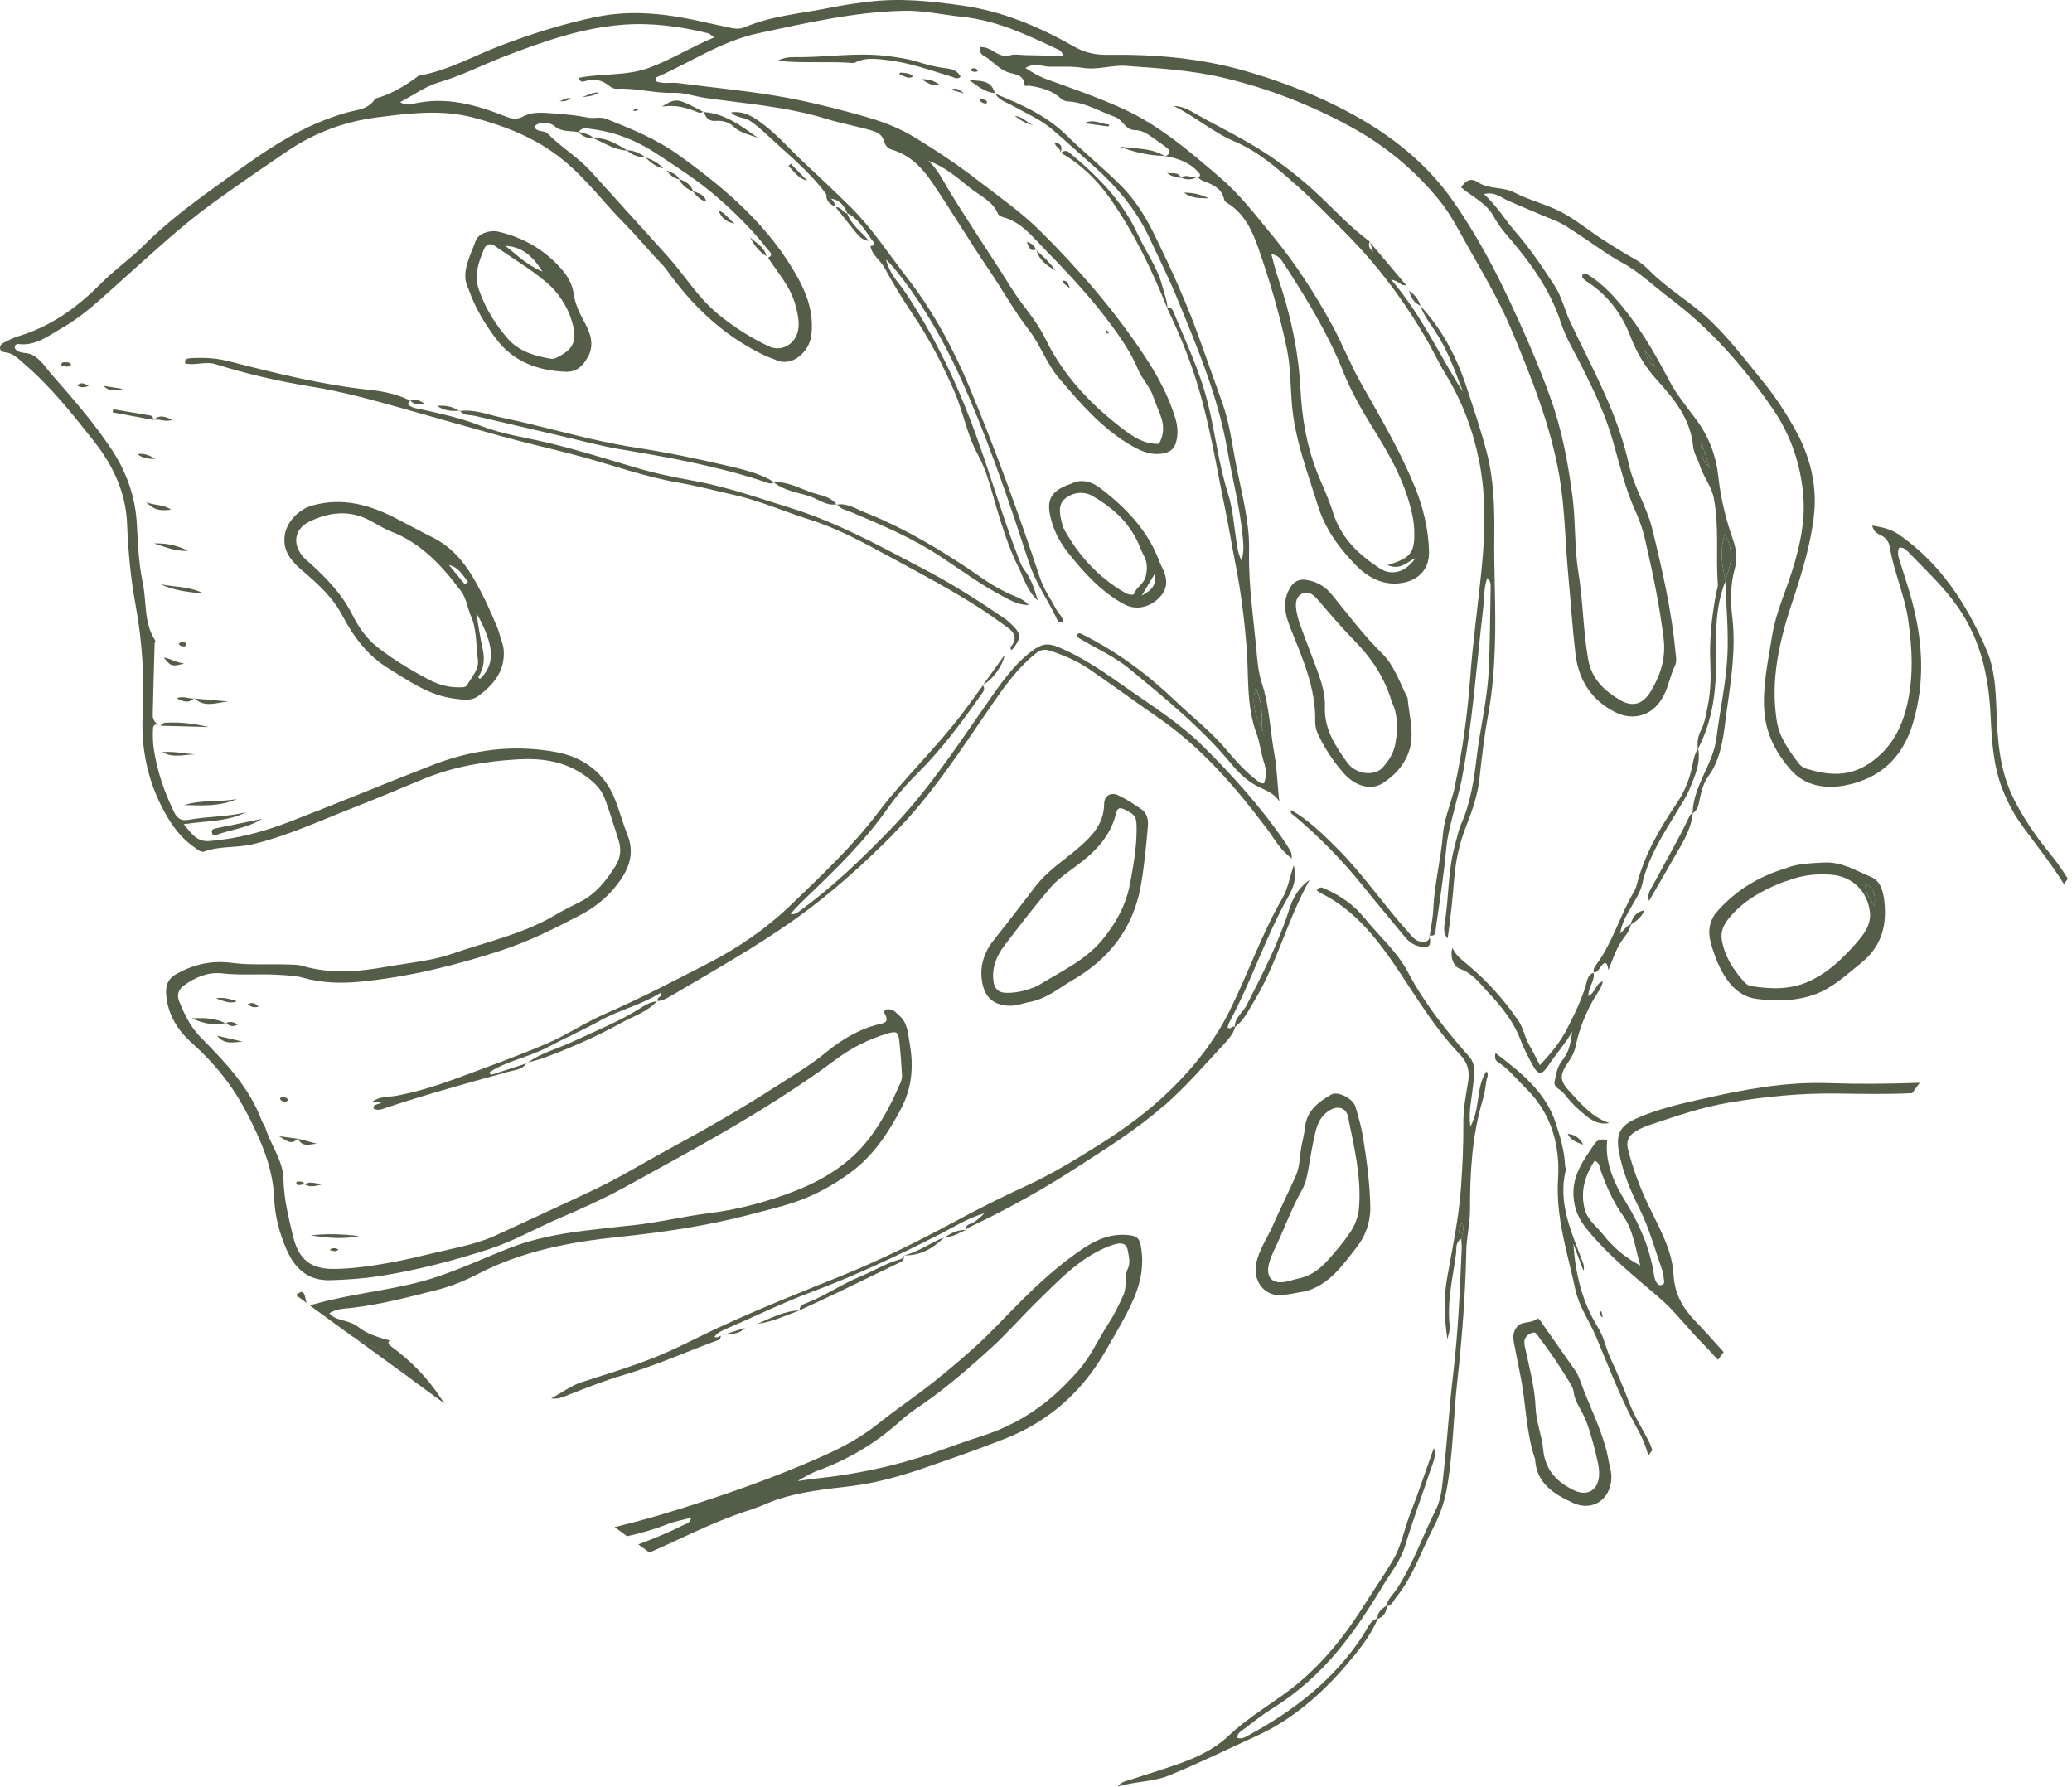 <svg width="225" height="194" viewBox="0 0 225 194" fill="none" xmlns="http://www.w3.org/2000/svg">
<g style="mix-blend-mode:multiply">
<path d="M158.684 134.451C158.684 134.451 158.684 134.475 158.669 134.49C158.669 134.506 158.669 134.521 158.669 134.545C158.684 134.537 158.692 134.521 158.715 134.514C158.7 134.49 158.692 134.475 158.677 134.451" fill="#535D47"/>
<path d="M158.684 134.451C158.884 133.883 158.938 133.306 158.815 132.722C158.477 133.291 158.292 133.86 158.684 134.451Z" fill="#535D47"/>
<path d="M203.567 98.362C203.667 97.24 203.59 96.517 202.583 95.933C202.514 97.017 203.052 97.517 203.567 98.362Z" fill="#535D47"/>
<path d="M187.279 58.03C186.748 59.852 186.971 61.389 187.379 62.919C187.947 61.374 188.393 59.829 187.279 58.03Z" fill="#535D47"/>
<path d="M187.378 62.919C187.378 62.919 187.363 62.965 187.348 62.988C187.348 63.042 187.348 63.088 187.348 63.142C187.363 63.096 187.378 63.057 187.394 63.019C187.386 62.988 187.378 62.95 187.371 62.919" fill="#535D47"/>
<path d="M38.295 145.113L44.875 149.901C44.276 149.256 43.653 148.633 43.007 148.033C41.624 146.758 40.002 145.843 38.295 145.113Z" fill="#535D47"/>
<path d="M136.339 74.733C135.739 76.786 136.7 78.292 137.1 79.422C136.915 78.246 137.261 76.463 136.339 74.733Z" fill="#535D47"/>
<path d="M179.707 39.859C179.441 39.059 179.069 38.473 178.593 38.099C178.816 38.729 178.915 39.328 179.707 39.859Z" fill="#535D47"/>
<path d="M185.618 50.689C185.349 49.859 185.049 48.937 184.75 48.014C184.711 49.59 184.934 50.128 185.618 50.689Z" fill="#535D47"/>
<path d="M17.357 78.823V78.807C17.318 78.777 17.272 78.746 17.234 78.723C17.272 78.754 17.318 78.792 17.357 78.823Z" fill="#535D47"/>
<path d="M128.314 19.328C128.937 19.558 129.528 19.52 130.09 19.158C129.536 19.504 128.844 18.766 128.322 19.335" fill="#535D47"/>
<path d="M89.012 159.61C92.31 158.38 95.269 156.581 97.882 154.198C98.912 153.253 100.142 152.546 101.265 151.708C103.471 150.055 105.554 148.264 107.583 146.412C109.397 144.751 111.019 142.884 112.787 141.162C114.639 139.363 116.415 137.48 118.683 136.165C119.467 135.712 120.274 135.32 121.15 135.089C121.865 134.905 122.365 135.035 122.487 135.873C122.587 136.527 122.787 137.103 122.449 137.818C122.049 138.656 122.418 139.678 121.996 140.608C121.511 141.684 120.996 142.761 120.358 143.737C119.436 145.143 118.729 146.673 117.729 148.041C117.191 148.779 116.576 149.41 115.962 150.055C113.317 152.822 110.181 154.813 106.515 155.966C104.747 156.52 103.017 157.181 101.265 157.788C97.114 159.233 92.832 160.102 88.466 160.563C87.921 160.624 87.382 160.709 86.614 160.817C87.513 160.278 88.228 159.886 89.012 159.594M81.917 163.784C82.763 163.522 83.562 163.092 84.415 162.815C86.998 161.97 89.658 161.693 92.34 161.378C94.892 161.07 97.421 160.394 99.873 159.564C102.956 158.518 106.03 157.434 109.059 156.251C113.878 154.367 117.545 151.116 120.105 146.604C121.158 144.751 122.288 142.937 123.133 140.97C123.925 139.132 124.255 137.234 123.871 135.228C123.733 134.52 123.471 134.221 122.687 134.128C120.72 133.89 119.121 134.551 117.53 135.627C115.001 137.334 112.756 139.386 110.627 141.523C109.013 143.145 107.452 144.844 105.746 146.373C103.832 148.087 101.856 149.748 99.789 151.285C98.305 152.392 96.783 153.445 95.338 154.606C93.578 156.012 91.633 157.081 89.565 158.011C85.353 159.91 81.018 161.501 76.652 162.938C73.393 164.014 70.087 165.021 66.736 165.821L68.097 166.812C69.572 166.474 71.033 166.082 72.447 165.513C73.262 165.19 74.146 165.044 75.038 164.806C74.992 165.321 74.615 165.398 74.33 165.544C72.693 166.366 71.01 167.074 69.311 167.696L70.525 168.58C71.517 168.15 72.509 167.696 73.485 167.243C76.237 165.959 78.989 164.698 81.902 163.807" fill="#535D47"/>
<path d="M32.599 140.332C32.453 140.408 32.284 140.501 32.123 140.616L33.429 141.569C33.314 141.485 33.23 141.354 33.199 141.131C33.137 140.739 32.999 140.124 32.607 140.324" fill="#535D47"/>
<path d="M139.452 28.675C141.858 32.403 144.187 36.162 145.84 40.312C146.685 42.434 147.831 44.463 149.045 46.416C150.652 48.998 152.181 51.612 153.027 54.571C153.303 55.547 153.542 56.531 153.572 57.554C153.649 60.013 153.265 60.559 150.69 61.359C151.981 61.943 152.735 61.082 153.711 60.59C152.65 62.127 151.151 62.581 149.821 61.712C147.538 60.221 145.617 58.415 144.764 55.678C144.295 54.179 143.611 52.749 143.026 51.289C141.873 48.383 141.381 45.347 141.22 42.249C140.997 38.006 140.09 33.917 138.699 29.912C138.445 29.19 138.291 28.436 138.061 27.599C138.891 27.722 139.152 28.237 139.437 28.675M100.842 17.475C102.633 18.106 104.009 19.351 105.446 20.481C106.484 21.296 107.791 21.849 108.359 23.194C108.429 23.371 108.698 23.517 108.897 23.571C110.927 24.101 112.149 25.738 113.494 27.114C116.085 29.759 118.621 32.472 120.812 35.477C121.88 36.946 122.88 38.429 123.594 40.151C124.009 41.135 124.855 41.973 125.232 43.049C125.47 43.733 125.762 44.409 126.016 45.094C126.415 46.139 126.438 47.169 125.847 48.191C124.279 48.261 123.064 47.438 121.911 46.562C118.391 43.879 115.423 40.727 113.471 36.692C112.51 34.717 110.965 33.118 109.804 31.25C107.552 27.629 105.139 24.124 102.933 20.481C102.302 19.435 101.795 18.352 100.842 17.491M64.13 18.582C62.731 17.037 60.91 15.976 59.457 14.493C59.065 14.093 58.304 14.439 58.012 13.732C58.719 13.086 59.733 13.301 60.172 13.67C61.017 14.385 61.924 14.162 62.8 14.347C62.8 14.339 62.816 14.331 62.824 14.324C63.254 14.854 63.846 15.023 64.499 15.039C65.675 15.546 66.759 16.291 68.097 16.345C68.673 16.868 69.365 17.068 70.126 17.106C70.656 17.668 71.248 18.121 72.024 18.29C71.525 17.683 70.841 17.368 70.126 17.091C69.511 16.66 68.865 16.322 68.097 16.315C66.974 15.646 65.875 14.939 64.484 15.008C64.03 14.554 63.408 14.501 62.839 14.308C63.239 13.763 63.792 13.955 64.322 14.024C66.921 14.354 69.273 15.338 71.433 16.768C73.616 18.213 75.822 19.628 77.805 21.342C79.826 23.087 81.717 24.985 83.378 27.091C83.585 27.353 84.054 27.675 83.401 27.991C84.508 29.666 85.883 31.188 86.406 33.225C86.629 34.109 86.837 34.97 86.66 35.877C86.376 37.361 84.869 38.26 83.485 37.607C81.517 36.677 79.711 35.524 77.989 34.117C75.768 32.303 74.353 29.882 72.486 27.814C69.711 24.732 66.913 21.665 64.138 18.582M218.694 86.771C217.103 83.665 216.903 80.299 216.788 76.924C216.711 74.71 216.565 72.489 215.681 70.475C213.544 65.594 210.731 61.19 206.226 58.061C205.304 57.423 204.381 57.254 203.305 57.062C203.444 57.754 203.882 57.938 204.258 58.13C204.82 58.407 205.127 58.845 205.219 59.429C205.657 62.096 206.81 64.579 207.202 67.262C207.679 70.513 207.825 73.749 206.987 76.963C206.357 79.368 205.219 81.352 203.075 82.835C200.799 84.411 198.54 84.188 196.164 83.473C195.857 83.381 195.534 83.166 195.342 82.912C194.289 81.521 193.236 80.099 192.951 78.331C192.213 73.819 193.251 69.483 194.658 65.271C195.688 62.166 196.656 59.037 196.995 55.816C197.333 52.588 196.503 49.413 194.911 46.585C193.881 44.748 192.705 42.957 191.345 41.304C189.385 38.921 187.555 36.446 185.234 34.363C183.305 32.633 181.052 31.319 179.223 29.482C178.716 28.975 178.17 28.49 177.516 28.129C176.294 27.445 175.103 26.699 173.927 25.938C172.466 24.985 171.113 23.855 169.584 23.048C167.962 22.195 166.109 21.765 164.48 20.919C163.196 20.25 161.697 20.588 160.49 19.789C159.691 19.259 159.168 19.62 158.661 20.342C159.876 21.38 161.359 22.003 162.151 23.425C162.527 24.109 162.981 24.77 163.488 25.362C165.994 28.267 168.277 31.281 169.492 35.016C170.045 36.707 171.006 38.276 171.813 39.882C173.104 42.449 174.334 45.047 175.126 47.807C175.872 50.405 176.471 53.034 177.601 55.509C178.039 56.477 178.393 57.508 178.631 58.545C179.454 62.104 180.207 65.678 180.653 69.314C180.922 71.49 180.307 73.311 179.269 75.056C178.408 76.501 177.255 76.832 175.833 75.963C174.188 74.964 172.835 73.719 172.459 71.59C171.913 68.484 171.913 65.333 171.406 62.219C170.96 59.522 171.113 56.747 170.768 54.002C170.291 50.251 169.584 46.554 168.3 43.018C167.016 39.482 165.502 36.023 163.903 32.618C162.135 28.852 160.145 25.185 157.754 21.78C154.518 17.16 150.052 13.932 145.056 11.464C141.943 9.927 138.691 8.712 135.324 7.736C130.397 6.307 125.401 5.884 120.343 5.953C118.99 5.976 117.829 5.738 116.684 5.084C112.856 2.909 108.897 1.218 104.439 0.595C101.08 0.119 97.782 -0.227 94.4 0.18C93.009 0.349 91.618 0.534 90.249 0.818C87.113 1.464 83.885 1.679 80.887 2.947C80.403 3.155 79.896 3.14 79.396 3.032C78.458 2.832 77.528 2.64 76.59 2.425C72.686 1.533 68.765 1.01 64.776 1.833C61.301 2.548 57.927 3.601 54.606 4.854C51.562 5.991 48.718 7.659 45.467 8.221C44.022 9.304 42.5 10.234 40.74 10.711C40.056 11.879 38.818 11.91 37.696 12.21C37.158 12.356 36.62 12.54 36.089 12.725C31.339 14.37 27.395 17.406 23.391 20.281C20.662 22.241 17.972 24.286 15.589 26.669C14.113 28.137 12.399 29.328 10.931 30.812C8.386 33.394 5.481 35.477 1.93 36.531C1.391 36.692 0.9 36.976 0.392 37.222C0.185 37.322 0.008 37.491 0 37.737C-0.008 38.083 0.246 38.222 0.538 38.252C1.445 38.345 1.999 38.96 2.644 39.521C5.527 41.996 7.871 44.955 10.2 47.907C12.237 50.482 13.659 53.426 13.798 56.839C13.921 59.814 14.182 62.796 14.728 65.717C15.458 69.668 15.689 73.611 15.489 77.631C15.304 81.321 16.065 84.918 17.879 88.201C18.702 89.684 19.694 91.052 21.139 92.021C21.461 92.244 21.807 92.597 22.192 92.459C23.913 91.829 25.751 92.09 27.503 91.659C31.408 90.706 35.028 89 38.741 87.555C41.201 86.594 43.63 85.549 46.074 84.549C49.341 83.212 52.777 82.651 56.274 82.451C58.849 82.305 61.332 82.666 63.508 84.211C64.438 84.872 65.283 85.633 65.683 86.725C66.229 88.201 66.682 89.715 67.166 91.214C67.482 92.182 67.397 93.135 66.867 93.981C65.883 95.557 64.76 97.025 63.046 97.901C62.101 98.385 61.14 98.847 60.225 99.392C56.751 101.445 52.808 102.267 49.064 103.574C46.874 104.335 44.452 104.535 42.131 104.95C38.995 105.511 35.912 105.788 32.807 104.873C32.284 104.719 31.692 104.75 31.131 104.727C29.163 104.658 27.157 104.811 25.236 104.558C23.022 104.266 21.146 104.681 19.255 105.703C18.341 106.195 17.987 106.818 18.041 107.863C18.164 110.115 19.294 111.875 20.854 113.267C23.283 115.434 25.266 117.894 26.758 120.769C28.287 123.721 29.648 126.711 29.778 130.162C29.848 131.992 30.332 133.844 31.062 135.558C31.954 137.649 33.345 139.094 35.897 139.009C37.642 138.956 39.371 138.84 41.101 138.579C45.167 137.956 49.133 136.919 53.046 135.658C55.736 134.789 58.181 133.375 60.763 132.268C63.246 131.208 65.721 130.093 68.073 128.786C73.577 125.742 79.127 122.783 84.431 119.385C86.56 118.017 88.666 116.618 90.695 115.096C92.409 113.805 94.316 112.829 96.383 112.221C97.383 111.929 97.552 112.052 97.659 113.075C97.79 114.304 97.882 115.534 97.952 116.772C97.967 117.041 97.882 117.333 97.775 117.579C96.845 119.747 95.776 121.822 94.316 123.705C92.21 126.419 89.343 128.148 86.299 129.332C83.347 130.477 80.234 131.338 77.028 131.73C74.246 132.068 71.509 132.753 68.719 133.045C66.936 133.229 65.153 133.421 63.377 133.644C60.694 133.99 58.05 134.474 55.498 135.451C52.254 136.703 49.141 138.248 45.744 139.156C41.87 140.186 37.873 140.524 34.029 141.638C33.822 141.7 33.637 141.7 33.491 141.638L38.272 145.12C39.979 145.851 41.608 146.765 42.984 148.041C43.63 148.641 44.252 149.264 44.852 149.909L48.265 152.392C48.134 152.208 47.996 152.015 47.873 151.823C46.435 149.617 44.598 147.742 42.461 146.189C42.208 146.004 42.069 145.82 42.3 145.551C41.062 145.205 39.856 144.859 38.803 144.021C38.303 143.621 37.58 143.475 36.942 143.291C36.504 143.16 36.128 143.014 35.759 142.599C36.558 142.092 37.388 142.107 38.111 142.023C41.301 141.661 44.398 140.839 47.489 140.055C48.995 139.671 50.486 139.063 51.87 138.348C56.705 135.835 61.909 134.859 67.251 134.305C72.063 133.806 76.836 133.098 81.533 131.861C83.101 131.446 84.692 131.077 86.229 130.562C88.466 129.816 90.542 128.671 92.448 127.249C94.846 125.466 96.422 123.067 97.806 120.469C99.035 118.163 99.235 115.796 98.782 113.29C98.582 112.183 98.574 111.045 97.606 110.231C97.352 110.015 97.144 109.731 96.806 109.631C96.353 109.5 95.83 109.631 96.099 110.123C96.583 111.022 95.999 111.084 95.453 111.214C93.27 111.745 91.364 112.905 89.688 114.281C87.936 115.719 85.999 116.841 84.123 118.056C80.418 120.446 76.583 122.629 72.701 124.735C70.034 126.18 67.451 127.772 64.714 129.086C61.117 130.808 57.481 132.445 53.868 134.128C51.655 135.158 49.249 135.527 46.904 136.104C44.229 136.765 41.531 137.334 38.795 137.634C37.957 137.726 37.111 137.78 36.274 137.787C33.714 137.81 32.407 136.734 31.808 134.182C31.331 132.168 30.824 130.177 30.785 128.064C30.755 126.057 29.44 124.405 28.848 122.545C28.748 122.229 28.518 121.953 28.402 121.638C27.05 118.025 24.436 115.319 21.807 112.652C20.677 111.507 20.024 110.138 19.448 108.701C19.163 107.978 19.409 107.394 20.047 106.948C21.277 106.08 22.637 105.519 24.152 105.695C26.22 105.934 28.295 105.711 30.37 105.857C31.216 105.918 32.054 105.926 32.868 106.157C34.905 106.733 36.958 106.802 39.048 106.602C44.337 106.095 49.449 104.842 54.491 103.182C57.504 102.19 60.302 100.784 63.085 99.323C64.868 98.385 66.329 97.117 67.451 95.449C68.45 93.966 68.842 92.421 68.143 90.676C67.643 89.43 67.297 88.116 66.805 86.855C65.668 83.934 63.415 82.243 60.433 81.674C55.859 80.814 51.363 81.367 47.043 83.043C41.87 85.049 36.742 87.186 31.569 89.184C28.741 90.276 25.835 91.083 22.776 91.321C21.323 91.437 20.816 90.499 19.947 89.499C22.376 89.115 24.659 89.246 26.711 88.201C24.651 88.708 22.522 88.639 20.447 89.023C19.67 89.169 19.232 88.869 18.879 88.131C17.849 85.994 17.08 83.788 16.719 81.436C16.596 80.644 16.58 79.868 16.619 79.092C16.642 78.723 16.888 78.584 17.203 78.746C16.857 78.462 16.573 78.131 16.588 77.631C16.649 75.018 16.711 72.404 16.796 69.783C16.796 69.714 16.934 69.653 16.857 69.545C15.589 67.623 15.942 65.34 15.496 63.242C15.058 61.151 14.974 59.007 14.858 56.87C14.697 53.933 13.744 51.258 12.137 48.829C10.223 45.931 7.941 43.31 5.65 40.705C4.958 39.92 4.435 38.99 3.428 38.498C2.837 38.214 2.045 38.468 1.614 37.822C1.538 37.491 1.807 37.33 1.976 37.353C3.882 37.607 5.281 36.438 6.757 35.6C9.201 34.202 11.2 32.226 13.306 30.358C16.488 27.537 19.586 24.601 23.06 22.08C25.743 20.135 28.472 18.267 31.208 16.407C34.137 14.416 37.419 13.201 40.924 12.748C44.429 12.302 47.942 11.849 51.47 12.786C54.968 13.716 58.242 15.016 61.102 17.329C63.654 19.397 65.591 22.041 67.881 24.347C69.265 25.746 70.51 27.284 71.878 28.69C72.317 29.144 72.632 29.651 73.001 30.135C75.745 33.771 79.05 36.754 83.224 38.683C83.531 38.821 83.862 38.906 84.162 39.052C86.099 39.99 87.897 38.06 88.097 36.469C88.374 34.271 87.782 32.272 86.729 30.327C83.639 24.639 78.919 20.588 73.769 16.883C71.31 15.108 68.596 14.001 65.829 12.909C65.129 12.633 64.514 12.909 63.846 12.771C62.585 12.517 61.294 12.402 60.01 12.31C58.903 12.233 57.789 12.102 56.72 12.687C56.19 12.971 55.59 12.925 54.945 12.663C51.678 11.364 48.342 10.419 44.767 11.295C44.414 11.38 44.006 11.418 43.445 11.095C44.929 10.319 46.228 9.358 47.681 8.935C50.125 8.221 52.37 7.052 54.729 6.145C58.942 4.523 63.2 3.009 67.72 2.678C70.794 2.456 73.892 2.863 76.913 3.616C77.059 3.655 77.174 3.793 77.559 4.062C75.045 5.107 72.893 6.476 70.495 7.36C68.035 8.267 65.398 7.944 62.862 8.451C62.977 8.951 63.285 8.897 63.508 8.82C64.507 8.474 65.375 8.689 66.183 9.343C66.39 9.512 66.698 9.658 66.944 9.643C69.027 9.527 71.056 10.15 73.124 10.081C74.33 10.042 75.437 10.473 76.59 10.634C80.972 11.264 85.407 11.572 89.688 12.894C91.326 13.401 93.047 13.701 94.708 14.185C95.353 14.378 95.799 14.662 96.007 15.346C96.13 15.754 96.33 16.099 96.868 16.261C98.782 16.814 100.119 18.19 101.188 19.758C103.332 22.918 105.285 26.2 107.429 29.359C108.882 31.496 110.127 33.756 111.711 35.808C112.979 37.445 113.648 39.49 115.008 41.081C117.345 43.818 119.682 46.546 122.856 48.383C123.787 48.922 124.747 49.36 125.877 49.291C127.053 49.214 127.622 48.752 127.807 47.592C127.922 46.861 127.853 46.154 127.638 45.432C126.884 42.934 125.647 40.697 124.209 38.529C120.927 33.594 117.068 29.151 112.871 24.993C110.919 23.064 108.651 21.488 106.476 19.804C104.086 17.944 101.572 16.253 98.966 14.708C96.922 13.486 94.631 12.84 92.363 12.225C89.658 11.495 86.921 10.842 84.162 10.388C80.68 9.812 77.151 9.481 73.646 9.02C72.832 8.912 71.971 9.174 71.187 8.797C71.21 8.613 71.194 8.443 71.24 8.42C74.938 6.806 78.32 4.469 82.348 3.609C87.575 2.494 92.786 1.287 98.159 1.172C100.304 1.126 102.402 1.61 104.524 1.833C108.19 2.21 111.434 3.739 114.693 5.277C114.985 5.415 115.339 5.522 115.439 6.076C114.032 6.045 112.656 6.014 111.28 5.984C110.773 5.976 110.235 5.845 109.774 5.984C109.097 6.176 108.582 5.999 108.037 5.661C107.568 5.369 107.068 5.092 106.484 5.107C106.292 5.515 106.545 5.899 106.761 6.014C107.783 6.553 108.459 7.575 109.635 7.905C110.273 8.082 111.134 8.144 111.242 9.112C111.28 9.489 111.565 9.274 111.749 9.304C113.025 9.504 114.255 9.789 115.239 10.734C115.416 10.903 115.731 11.003 115.992 11.018C117.845 11.118 119.39 12.095 121.073 12.694C121.973 13.017 122.157 14.132 123.295 14.132C124.232 14.132 125.032 14.87 125.824 15.4C126.146 15.623 126.469 15.846 126.769 16.099C127.223 16.491 126.923 16.73 126.623 16.96C128.045 17.222 129.344 17.706 130.282 18.882C130.313 18.92 130.313 18.982 130.305 19.036C130.289 19.174 130.205 19.22 130.067 19.166C130.228 19.497 130.543 19.605 130.866 19.727C131.819 20.089 132.703 20.527 132.934 21.672C132.957 21.803 133.103 21.949 133.226 22.018C135.109 23.133 135.985 25.039 136.639 26.922C137.892 30.52 138.983 34.186 139.752 37.93C140.152 39.874 140.128 41.85 140.282 43.81C140.59 47.676 141.973 51.243 143.111 54.902C143.926 57.508 145.44 59.514 147.216 61.351C148.576 62.758 150.367 63.711 152.504 63.249C154.218 62.88 155.233 61.635 155.179 59.867C155.11 57.438 154.556 55.109 153.626 52.842C152.027 48.929 149.898 45.309 147.815 41.65C146.654 39.605 145.794 37.384 144.664 35.316C142.78 31.865 140.659 28.583 138.138 25.531C136.347 23.363 134.632 21.111 132.503 19.289C129.19 16.445 125.885 13.578 121.811 11.749C119.144 10.55 116.407 9.589 113.671 8.613C112.864 8.32 112.172 7.913 111.35 7.383C112.318 6.775 113.217 7.237 114.048 7.244C115.224 7.26 116.438 7.175 117.576 7.367C119.198 7.629 120.735 7.037 122.311 7.152C125.831 7.413 129.367 7.621 132.818 8.436C137.661 9.573 142.265 11.372 146.616 13.732C150.398 15.784 153.703 18.513 156.401 21.88C157.485 23.225 158.292 24.801 159.145 26.315C160.875 29.405 162.712 32.434 164.088 35.716C166.263 40.912 168.377 46.139 169.338 51.727C169.945 55.271 169.96 58.876 170.299 62.45C170.568 65.302 170.745 68.169 171.083 71.013C171.421 73.865 172.843 76.071 175.456 77.362C177.286 78.262 179.669 77.87 180.845 75.148C181.245 74.234 181.429 73.219 181.875 72.312C182.113 71.835 181.998 71.305 181.944 70.813C181.514 66.27 180.499 61.835 179.415 57.415C178.823 55.009 177.417 52.88 176.886 50.444C175.687 44.932 172.935 40.059 170.545 35.032C169.914 33.71 169.622 32.264 168.807 31.012C167.493 28.982 166.156 26.999 164.564 25.17C163.45 23.886 162.574 22.395 161.144 21.065C162.397 20.796 163.042 21.488 163.765 21.795C165.456 22.51 167.139 23.263 168.854 23.94C169.776 24.309 170.606 24.924 171.452 25.469C173.012 26.476 174.488 27.622 176.11 28.498C178.062 29.551 179.607 31.096 181.352 32.403C185.749 35.7 189.308 39.782 192.429 44.279C194.435 47.169 195.542 50.374 195.826 53.856C196.049 56.631 195.442 59.329 194.619 61.958C193.881 64.318 192.828 66.57 192.436 69.038C192.006 71.751 191.391 74.426 191.591 77.232C191.775 79.73 192.882 81.774 194.435 83.565C196.018 85.387 198.301 85.702 200.492 85.257C204.105 84.534 206.549 82.32 207.664 78.723C209.147 73.942 208.778 69.207 207.41 64.487C207.049 63.249 206.641 62.02 206.249 60.79C206.111 60.352 206.026 59.913 206.226 59.475C206.687 59.383 206.995 59.698 207.249 59.96C209.101 61.904 211.069 63.695 212.629 65.948C215.104 69.537 215.95 73.442 216.157 77.677C216.288 80.345 216.426 83.05 217.418 85.625C217.995 87.117 218.725 88.477 219.663 89.761C221.115 91.759 222.683 93.689 223.983 95.779C224.029 95.856 224.075 95.926 224.121 96.002L224.551 95.411C223.944 94.457 223.306 93.527 222.576 92.643C221.085 90.837 219.755 88.869 218.671 86.755" fill="#535D47"/>
<path d="M174.05 134.021C173.343 133.121 172.351 132.468 172.059 131.207C171.598 129.255 172.143 127.625 173.158 126.034C173.773 126.296 173.719 126.826 173.858 127.21C174.473 128.901 175.187 130.523 176.248 132.007C177.37 133.583 177.57 135.535 178.124 137.418C176.494 136.573 175.157 135.427 174.05 134.021ZM184.819 119.324C182.413 119.877 179.999 120.423 177.716 121.438C175.879 122.252 175.441 123.19 175.818 125.158C176.233 127.333 177.063 129.309 178.055 131.292C179.123 133.444 179.753 135.812 180.56 138.095C180.63 138.302 180.645 138.541 180.66 138.763C180.676 139.025 180.845 139.371 180.499 139.509C180.076 139.678 179.899 139.317 179.761 139.017C179.669 138.817 179.63 138.587 179.6 138.371C179.161 135.558 178.078 133.022 176.586 130.593C175.326 128.548 174.265 126.357 174.519 123.828C173.888 123.59 173.419 123.813 173.127 124.243C171.974 125.957 170.721 127.595 170.867 129.901C170.952 131.284 171.436 132.36 172.266 133.398C174.565 136.265 177.417 138.541 180.184 140.916C181.852 142.345 183.166 144.121 184.704 145.682C185.342 146.327 185.949 146.988 186.556 147.657L187.171 146.811C186.164 145.674 185.149 144.552 184.104 143.46C182.682 141.969 181.852 140.493 181.729 138.387C181.575 135.658 180.13 133.252 178.985 130.839C178.062 128.894 177.332 126.926 176.794 124.851C176.548 123.905 176.871 123.313 177.593 122.86C178.062 122.56 178.593 122.345 179.123 122.16C181.944 121.207 184.765 120.231 187.724 119.731C191.598 119.078 195.473 118.686 199.431 118.74C202.168 118.778 204.904 118.832 207.641 118.701L208.463 117.571C205.15 117.694 201.829 117.725 198.517 117.61C193.858 117.448 189.339 118.302 184.834 119.332" fill="#535D47"/>
<path d="M126.569 16.999C126.569 16.999 126.616 16.96 126.639 16.945C126.624 16.945 126.608 16.945 126.592 16.937L126.569 16.991V16.999Z" fill="#535D47"/>
<path d="M57.135 115.473C57.135 115.473 57.197 115.45 57.235 115.442C57.266 115.419 57.304 115.396 57.335 115.373C57.281 115.388 57.228 115.404 57.181 115.419C57.166 115.442 57.151 115.457 57.135 115.48V115.473Z" fill="#535D47"/>
<path d="M96.968 90.591C101.326 86.232 104.57 81.036 108.06 76.017C109.343 74.18 110.688 72.373 112.464 70.959C112.956 70.567 113.402 70.452 114.001 70.651C115.508 71.143 116.961 71.758 118.268 72.65C120.773 74.356 123.21 76.163 125.716 77.885C130.459 81.136 134.133 85.425 137.561 89.968C138.368 91.037 138.999 92.297 140.29 93.22C140.236 92.843 140.259 92.666 140.19 92.528C139.975 92.136 139.744 91.744 139.49 91.375C136.908 87.616 133.864 84.234 130.643 81.028C128.253 78.646 125.385 76.839 122.634 74.91C120.151 73.165 117.699 71.405 114.855 70.236C113.732 69.775 113.048 69.96 112.141 70.628C110.012 72.204 108.582 74.356 107.106 76.47C103.824 81.167 100.68 85.963 96.66 90.091C93.601 93.235 90.465 96.287 86.898 98.869C86.606 99.085 86.345 99.338 85.853 99.238C86.499 98.47 87.144 97.855 87.79 97.232C90.826 94.311 93.855 91.375 96.299 87.908C97.267 86.532 98.351 85.249 99.55 84.057C102.195 81.436 104.416 78.469 106.545 75.425C106.745 75.141 107.037 74.81 106.738 74.426C106.115 75.279 105.492 76.14 104.862 76.985C101.926 80.967 98.282 84.349 95.3 88.292C92.579 91.89 89.289 94.972 86.053 98.101C83.324 100.745 80.226 102.897 76.875 104.611C73.17 106.51 69.488 108.447 65.66 110.107C63.5 111.045 61.524 112.398 59.364 113.32C56.105 114.712 52.769 115.911 49.449 117.141C47.335 117.917 45.19 118.586 42.961 118.993C42.154 119.139 41.278 119.001 40.394 119.646C40.84 119.631 41.132 119.616 41.439 119.608C41.285 120.054 40.509 119.723 40.563 120.369C41.016 120.638 41.455 120.446 41.87 120.307C46.243 118.839 50.694 117.625 55.145 116.387C55.829 116.195 56.682 116.18 57.158 115.473C55.867 115.888 54.576 116.31 53.284 116.725C53.246 116.626 53.207 116.518 53.161 116.418C55.06 115.188 57.358 114.812 59.357 113.766C61.332 112.728 63.369 111.814 65.329 110.738C67.336 109.631 69.611 109.131 71.725 107.809C71.725 107.824 71.848 108.316 71.671 108.186C71.663 108.186 71.602 108.262 71.556 108.301C71.44 108.408 71.34 108.524 71.425 108.693C71.94 108.654 72.386 108.416 72.816 108.163C77.459 105.418 82.163 102.797 86.56 99.646C90.326 96.948 93.724 93.865 96.983 90.606" fill="#535D47"/>
<path d="M155.257 101.575C155.257 101.575 155.233 101.575 155.217 101.575L155.249 101.591C155.249 101.591 155.249 101.591 155.249 101.583" fill="#535D47"/>
<path d="M158 85.349C157.623 87.109 156.839 88.777 156.693 90.576C156.47 93.32 155.756 95.995 155.64 98.754C155.602 99.7 155.394 100.637 155.256 101.575C155.955 101.714 155.871 101.152 155.925 100.745C156.317 97.909 156.786 95.088 157.039 92.236C157.185 90.591 157.646 89.046 158.038 87.463C158.269 86.532 158.538 85.618 158.723 84.68C159.906 78.546 160.329 72.312 161.052 66.117C161.182 65.017 161.113 63.88 161.497 62.765C161.928 63.119 161.874 63.526 161.866 63.91C161.805 66.885 161.805 69.868 161.659 72.835C161.505 75.979 160.736 79.053 160.36 82.174C160.06 84.695 159.691 87.186 158.646 89.53C158.354 90.191 158.231 90.929 158.031 91.629C157.208 94.457 157.362 97.424 156.87 100.299C156.778 100.83 156.778 101.429 157.201 101.906C157.523 99.723 157.739 97.555 157.915 95.38C158.077 93.404 158.507 91.506 159.23 89.661C159.891 87.985 160.475 86.294 160.667 84.472C160.921 82.074 161.213 79.668 161.651 77.293C162.074 74.956 162.243 72.62 162.328 70.252C162.474 66.209 162.212 62.181 162.266 58.138C162.305 55.102 162.212 52.042 161.436 49.083C160.829 46.746 160.045 44.448 159.291 42.142C158.208 38.813 156.616 35.754 154.203 33.172C154.226 33.172 154.241 33.187 154.257 33.194C154.026 32.51 153.626 31.957 152.996 31.588C153.234 32.241 153.496 32.879 154.203 33.172C154.595 34.171 155.217 35.024 155.809 35.908C157.178 37.953 158 40.251 158.853 42.541C156.294 38.568 154.387 34.202 151.067 30.373C151.904 30.458 152.15 31.111 152.689 30.958C151.382 29.413 150.075 27.86 148.776 26.315C148.876 26.622 148.976 26.93 149.107 27.33C148.671 26.997 148.551 26.63 148.745 26.23C146.839 24.831 145.217 23.117 143.526 21.488C141.082 19.128 138.384 17.106 135.47 15.431C133.579 14.339 131.604 13.378 129.698 12.279C129.006 11.879 128.291 11.518 127.445 11.503C129.775 12.633 131.712 14.377 134.094 15.377C136.723 16.491 138.845 18.39 140.936 20.25C142.727 21.841 144.41 23.586 146.109 25.293C149.675 28.875 152.627 32.849 155.11 37.207C155.748 38.329 156.286 39.505 156.962 40.605C158.753 43.51 159.945 46.685 160.613 50.005C161.421 53.995 161.267 58.061 160.859 62.096C160.475 65.901 159.937 69.683 159.66 73.496C159.368 77.485 158.83 81.421 157.992 85.326" fill="#535D47"/>
<path d="M137.108 79.415C136.708 78.292 135.747 76.786 136.347 74.726C137.269 76.455 136.923 78.231 137.108 79.415C137.177 79.607 137.231 79.791 137.254 79.968C137.231 79.799 137.177 79.614 137.108 79.415ZM136.746 85.479C137.546 85.864 138.391 86.163 138.922 87.017C138.706 85.295 138.699 83.596 138.399 81.959C137.93 79.376 137.853 76.724 137.031 74.195C136.716 73.242 136.577 72.212 136.493 71.213C136.162 67.408 135.555 63.634 135.639 59.79C135.701 56.723 134.886 53.764 134.294 50.797C133.818 48.429 133.549 46.008 132.726 43.718C131.911 41.442 131.097 39.167 130.289 36.884C128.891 32.956 127.169 29.167 125.332 25.431C124.386 23.517 123.287 21.718 121.742 20.173C119.836 18.259 117.729 16.568 115.808 14.685C113.602 12.517 110.873 11.326 108.09 10.188C108.528 10.941 109.374 11.141 110.058 11.533C111.48 12.333 112.994 12.971 114.247 14.039C115.739 15.315 117.191 16.645 118.667 17.952C121.219 20.204 123.387 22.741 124.84 25.877C125.862 28.067 126.946 30.235 127.86 32.472C130.036 37.776 132.273 43.064 133.264 48.768C133.802 51.865 134.602 54.917 134.925 58.053C135.009 58.929 135.14 59.821 134.817 60.843C134.433 60.113 134.379 59.506 134.279 58.891C134.002 57.115 133.887 55.286 133.349 53.595C132.319 50.367 131.973 47 131.15 43.718C130.274 40.228 128.737 37.069 127.407 33.802C127.284 33.51 127.092 33.348 126.761 33.502C127.976 36.031 129.06 38.629 129.897 41.296C131.335 45.855 132.073 50.582 133.034 55.248C133.456 57.285 133.787 59.337 134.187 61.382C134.755 64.249 135.109 67.147 135.355 70.052C135.632 73.273 135.286 76.547 136.462 79.691C136.823 80.668 136.923 81.774 137.261 82.789C137.507 83.55 137.546 84.319 137.261 85.049C136.946 85.103 136.777 84.964 136.6 84.826C135.194 83.781 134.071 82.466 132.934 81.136C131.358 79.307 129.429 77.823 127.691 76.155C124.617 73.211 121.265 70.729 117.46 68.838C117.245 68.73 117.038 68.715 116.938 68.999C117.045 69.299 117.33 69.383 117.568 69.522C119.259 70.529 121.104 71.351 122.603 72.589C126.546 75.84 130.52 79.069 133.795 83.043C134.625 84.05 135.57 84.918 136.762 85.487" fill="#535D47"/>
<path d="M51.962 73.465C52.577 72.52 52.646 71.528 52.408 70.444C52.124 69.145 51.931 67.823 51.709 66.516C53.73 70.106 53.799 72.128 52.131 73.704C52.001 73.688 51.901 73.581 51.97 73.473M49.818 74.634C48.726 74.634 47.665 74.365 46.735 73.88C44.752 72.85 42.823 71.697 41.047 70.321C39.817 69.368 38.949 68.123 38.272 66.77C37.165 64.556 35.513 62.835 33.722 61.205C33.476 60.982 33.199 60.775 32.976 60.529C31.708 59.114 31.923 57.446 33.629 56.624C35.72 55.617 37.919 55.34 40.102 56.485C40.893 56.901 41.662 57.4 42.492 57.723C45.774 58.999 48.019 61.459 50.056 64.18C50.609 64.925 50.74 65.832 51.04 66.67C51.809 68.238 51.662 69.968 51.893 71.628C52.039 72.674 51.24 73.496 50.74 74.357C50.556 74.672 50.171 74.634 49.825 74.634M50.832 63.165C50.709 63.257 50.594 63.35 50.471 63.442C49.902 62.742 49.326 62.05 48.749 61.351C49.841 61.597 50.225 62.481 50.832 63.165ZM54.706 70.698C54.668 69.952 54.337 69.291 54.084 68.331C53.346 66.555 52.477 64.579 51.347 62.666C50.233 60.79 48.88 59.314 47.004 58.369C45.651 57.692 44.329 56.97 42.984 56.278C40.125 54.794 37.181 53.987 33.922 54.886C32.43 55.302 31.054 56.716 30.901 58.253C30.724 60.029 31.8 61.074 32.968 62.074C34.59 63.465 36.158 64.902 37.173 66.832C38.395 69.145 39.902 71.182 42.2 72.589C44.452 73.965 46.605 75.518 49.318 75.856C50.217 75.971 51.155 76.156 51.939 75.579C53.569 74.372 54.814 72.904 54.706 70.69" fill="#535D47"/>
<path d="M123.425 90.122C123.418 92.105 123.072 94.035 122.71 95.956C122.28 98.247 121.188 100.261 119.69 102.06C117.814 104.327 115.177 105.496 112.764 106.987C112.433 107.187 112.041 107.287 111.672 107.425C110.865 107.694 110.035 107.832 109.182 107.802C108.375 107.763 107.983 107.325 107.883 106.541C107.683 105.042 108.236 103.766 109.097 102.636C110.696 100.538 112.303 98.455 114.009 96.448C114.724 95.603 115.654 94.919 116.561 94.258C118.69 92.713 120.566 90.991 121.196 88.293C121.35 87.632 121.703 87.686 122.188 87.931C123.387 88.531 123.425 88.754 123.425 90.13M119.897 87.278C119.882 89.346 118.706 90.668 117.276 91.921C115.639 93.358 113.763 94.504 112.403 96.295C110.919 98.255 109.405 100.199 107.875 102.129C106.868 103.389 106.33 104.981 106.668 106.718C106.976 108.278 107.821 109.062 109.405 109.201C110.335 109.285 111.165 108.893 111.926 108.778C113.755 108.393 115.054 107.24 116.5 106.41C120.435 104.135 123.033 100.807 123.863 96.272C124.255 94.119 124.455 91.936 124.647 89.746C124.717 88.923 124.548 88.277 123.886 87.832C123.102 87.301 122.303 86.771 121.45 86.363C120.627 85.979 119.912 86.386 119.905 87.263" fill="#535D47"/>
<path d="M126.408 120.069C128.791 117.986 130.835 115.603 132.98 113.297C133.456 112.782 133.948 112.214 134.133 111.491C135.101 110.769 135.578 109.7 136.185 108.709C138.66 104.658 139.744 99.976 142.212 95.541C140.836 96.533 140.328 97.709 139.944 98.908C138.791 102.505 137.054 105.826 135.355 109.177C134.963 109.961 134.087 110.476 134.087 111.476C133.81 111.376 133.618 111.837 133.295 111.576C133.364 111.376 133.41 111.145 133.518 110.953C135.893 106.549 137.423 101.752 139.882 97.386C140.405 96.464 140.874 95.41 140.49 93.958C140.029 95.334 139.836 96.533 139.268 97.517C137 101.422 135.539 105.695 133.541 109.723C131.904 113.028 129.667 115.857 127.03 118.417C124.678 120.7 122.057 122.614 119.29 124.343C116.722 125.957 114.132 127.533 111.357 128.802C108.805 129.97 106.299 131.238 103.824 132.568C99.719 134.782 95.553 136.849 91.218 138.594C86.729 140.401 82.232 142.192 77.851 144.236C76.221 144.997 74.623 145.828 72.985 146.581C69.803 148.041 66.452 149.017 63.131 150.094C62.047 150.447 61.086 151.177 59.849 151.854C60.748 151.931 61.248 151.654 61.763 151.446C63.707 150.693 65.637 149.909 67.635 149.325C71.048 148.333 74.284 146.881 77.605 145.651C77.912 145.535 78.289 145.497 78.266 145.036C78.074 145.128 77.897 145.297 77.567 145.174C77.882 144.721 78.35 144.513 78.781 144.329C81.925 142.96 85.015 141.446 88.228 140.247C92.963 138.479 97.521 136.319 102.018 134.036C103.563 133.252 105.023 132.284 106.907 131.738C106.315 132.314 105.884 132.729 105.277 132.929C104.977 133.029 104.862 133.252 104.862 133.552C104.993 133.46 105.108 133.337 105.246 133.267C109.159 131.407 112.956 129.332 116.592 126.98C119.943 124.82 123.341 122.729 126.362 120.077" fill="#535D47"/>
<path d="M104.885 133.568C104.885 133.568 104.877 133.568 104.87 133.568C104.877 133.568 104.885 133.568 104.893 133.568H104.901C104.901 133.56 104.901 133.552 104.901 133.537C104.893 133.537 104.885 133.552 104.877 133.56" fill="#535D47"/>
<path d="M203.559 98.362C203.044 97.517 202.506 97.017 202.575 95.933C203.582 96.517 203.667 97.24 203.559 98.362ZM201.96 101.952C200.4 103.774 198.724 105.519 196.449 106.556C194.389 107.494 192.298 107.402 190.169 107.079C189.823 107.025 189.569 106.818 189.339 106.549C188.201 105.265 187.302 103.858 186.987 102.144C186.81 101.191 187.148 100.43 187.763 99.684C189.277 97.84 191.268 96.733 193.428 95.856C193.689 95.749 193.966 95.68 194.227 95.595C195.719 95.019 197.279 94.857 198.862 94.98C201.153 95.157 202.798 96.779 203.059 99.054C203.19 100.199 202.59 101.206 201.952 101.944M198.125 93.65C196.603 93.727 195.088 93.796 194.012 94.25C190.83 95.211 188.447 96.756 186.495 98.939C185.672 99.861 185.426 101.022 185.749 102.259C186.033 103.351 186.418 104.419 186.948 105.411C187.771 106.956 188.947 108.217 190.745 108.463C192.859 108.755 194.988 108.716 197.064 107.978C199.024 107.279 200.461 105.872 202.045 104.612C204.343 102.782 204.943 100.453 204.604 97.74C204.481 96.717 204.189 95.641 203.152 95.211C201.53 94.534 200 93.566 198.117 93.658" fill="#535D47"/>
<path d="M146.347 82.866C145.04 81.052 143.78 79.207 143.872 76.755C143.941 74.933 143.195 73.242 142.573 71.551C142.127 70.337 141.643 69.138 141.205 67.923C141.02 67.393 140.866 66.847 140.774 66.293C140.643 65.532 140.705 64.718 141.497 64.418C142.196 64.149 142.727 64.672 143.195 65.225C144.433 66.67 145.663 68.123 146.993 69.476C148.83 71.344 150.306 73.419 151.151 76.248C151.774 77.501 151.828 79.092 151.528 80.744C151.336 81.797 150.79 82.643 150.106 83.381C149.237 84.311 147.216 84.073 146.355 82.866M153.173 80.921C153.519 79.215 152.981 77.478 152.85 75.779C151.981 74.103 151.42 72.266 150.09 70.967C148.076 68.992 146.408 66.739 144.633 64.572C143.979 63.772 143.226 63.296 142.296 63.057C141.066 62.734 140.397 63.096 139.867 64.257C139.26 65.602 139.613 66.893 140.121 68.169C141.428 71.459 142.903 74.703 142.819 78.362C142.811 78.815 142.911 79.253 143.103 79.668C143.841 81.267 144.81 82.72 145.97 84.019C147.131 85.326 148.83 85.841 150.044 85.103C151.597 84.15 152.812 82.735 153.18 80.921" fill="#535D47"/>
<path d="M184.75 48.015C185.049 48.937 185.349 49.859 185.618 50.69C184.934 50.136 184.719 49.598 184.75 48.015ZM178.593 38.099C179.074 38.468 179.446 39.054 179.707 39.859C178.915 39.329 178.816 38.729 178.593 38.099ZM188.109 67.008C187.909 65.302 187.901 63.496 188.362 61.828C188.693 60.644 188.547 59.606 188.17 58.545C187.379 56.309 186.848 54.033 186.587 51.673C186.341 49.46 185.564 47.423 184.235 45.616C183.205 44.217 182.075 42.872 181.26 41.327C179.953 38.844 178.585 36.408 176.863 34.171C175.549 32.464 174.18 30.873 172.313 29.759C172.144 29.659 172.005 29.659 171.89 29.797C171.759 29.943 171.805 30.128 171.921 30.251C172.074 30.404 172.259 30.543 172.443 30.658C174.626 32.096 176.094 34.071 177.04 36.508C177.709 38.229 178.616 39.821 179.892 41.22C181.783 43.303 183.581 45.47 183.858 48.483C183.92 49.183 184.365 49.844 184.581 50.536C184.965 51.773 185.849 52.788 186.103 54.087C186.71 57.2 186.302 60.352 186.541 63.48C186.564 63.749 186.425 64.026 186.379 64.303C185.887 66.847 185.611 69.43 185.726 72.005C185.795 73.542 185.764 75.018 185.472 76.517C185.272 77.508 185.134 78.5 184.657 79.415C184.342 80.022 184.304 80.691 184.365 81.359C183.943 81.944 183.889 82.659 183.735 83.327C183.428 84.719 182.897 86.018 182.105 87.178C180.253 89.922 178.593 92.759 177.755 96.003C177.686 96.272 177.593 96.548 177.455 96.787C175.933 99.339 175.157 102.275 173.373 104.696C173.189 104.95 172.966 105.227 173.081 105.588C173.45 105.58 173.596 105.288 173.781 105.034C174.419 104.135 174.549 104.704 174.665 105.334C175.172 104.074 175.572 102.751 176.456 101.675C176.771 101.291 176.963 100.876 177.086 100.415C177.686 100 178.293 99.585 178.554 98.847C177.678 99 177.278 99.6 177.071 100.376C176.625 100.484 176.425 100.976 175.918 101.353C176.141 100.192 176.594 99.423 177.04 98.647C177.54 97.77 178.124 96.917 178.347 95.926C179 93.028 180.607 90.599 182.105 88.116C182.597 87.301 183.135 86.51 183.489 85.633C184.05 84.25 184.704 82.858 184.404 81.283C184.404 81.283 184.404 81.29 184.396 81.298C185.949 78.292 186.379 75.103 186.341 71.736C186.31 68.861 186.249 65.909 187.355 63.142C187.355 63.088 187.355 63.042 187.355 62.988C187.363 62.965 187.371 62.942 187.379 62.919C186.971 61.389 186.748 59.852 187.279 58.03C188.393 59.837 187.94 61.382 187.379 62.919C187.386 62.95 187.394 62.981 187.402 63.019C187.386 63.057 187.371 63.104 187.355 63.15C187.455 65.901 187.724 68.669 187.571 71.405C187.402 74.311 186.756 77.178 186.402 80.076C186.218 81.559 185.595 82.828 184.988 84.165C184.411 85.441 183.843 86.794 183.797 88.254C183.689 88.354 183.543 88.439 183.489 88.57C182.313 91.099 180.883 93.489 179.584 95.949C179.284 96.518 178.808 97.086 179.077 97.824C180.207 95.856 181.337 93.889 182.474 91.929C183.128 90.791 183.689 89.623 183.82 88.293C184.427 87.939 184.465 87.27 184.588 86.702C184.773 85.864 185.003 84.98 185.465 84.357C186.456 83.035 186.84 81.559 187.117 80.014C187.256 79.246 187.34 78.462 187.44 77.685C187.924 74.142 188.539 70.621 188.109 67.001" fill="#535D47"/>
<path d="M148.153 99.669C147.062 98.308 145.632 97.286 144.01 96.571C143.649 96.41 143.303 96.179 142.988 96.663C143.126 96.771 143.242 96.894 143.388 96.963C147.285 98.862 149.791 102.267 152.066 105.688C154.087 108.732 155.986 111.837 158.515 114.481C159.337 115.342 159.614 116.226 159.437 117.371C159.199 118.863 158.892 120.377 158.907 121.883C158.93 124.236 158.815 126.603 158.653 128.932C158.423 132.222 157.723 135.481 157.147 138.74C156.747 140.985 156.839 143.199 157.178 145.428C157.27 144.936 157.485 144.429 157.423 143.952C157.116 141.292 157.769 138.717 158.115 136.119C158.192 135.573 158.008 134.889 158.669 134.536C158.669 134.52 158.669 134.505 158.669 134.482C158.669 134.467 158.669 134.459 158.684 134.444C158.284 133.852 158.477 133.283 158.815 132.714C158.938 133.298 158.884 133.875 158.684 134.444C158.699 134.467 158.707 134.482 158.723 134.505C158.699 134.513 158.692 134.528 158.676 134.536C158.699 134.859 158.738 135.174 158.73 135.497C158.538 140.047 158.346 144.59 157.808 149.117C157.385 152.684 157.17 156.274 156.77 159.848C156.616 161.232 156.547 162.677 155.909 163.945C154.479 166.804 153.442 169.856 151.666 172.554C151.282 173.138 150.698 173.615 150.559 174.345C150.067 174.691 149.575 175.029 149.583 175.729C148.707 176.029 148.453 176.889 148.023 177.558C144.902 182.347 140.559 185.714 135.616 188.404C135.255 188.604 134.855 188.865 134.379 188.712C134.325 188.296 134.609 188.089 134.878 187.897C135.962 187.097 137.008 186.236 138.153 185.529C140.843 183.846 143.195 181.755 145.209 179.341C147.031 177.158 148.622 174.776 150.083 172.324C150.967 170.84 152.089 169.51 152.604 167.788C153.442 164.998 154.464 162.269 155.379 159.502C155.625 158.772 156.009 158.042 155.702 157.227C154.856 159.602 154.064 162 153.142 164.352C152.489 166.02 152.189 167.835 151.274 169.387C150.283 171.078 149.145 172.685 148.1 174.353C145.717 178.142 142.888 181.532 139.198 184.13C137.223 185.522 135.178 186.821 133.418 188.473C131.811 189.988 129.897 190.856 127.876 191.571C126.231 192.155 124.555 192.647 122.903 193.201C122.365 193.377 121.75 193.439 121.381 194C123.202 193.408 125.124 193.531 126.953 192.785C130.19 191.471 133.31 189.926 136.477 188.481C140.313 186.736 143.441 184 146.17 180.825C147.492 179.28 148.791 177.697 149.606 175.79C150.259 175.552 150.552 175.068 150.598 174.407C151.174 174.33 151.32 173.799 151.62 173.43C153.457 171.171 154.341 168.403 155.656 165.867C156.34 164.552 156.824 163.199 157.093 161.747C157.8 157.873 157.808 153.922 158.246 150.017C158.776 145.274 159.13 140.508 159.23 135.727C159.261 134.274 159.637 132.822 159.63 131.369C159.622 127.303 159.852 123.282 161.029 119.362C161.221 118.717 161.313 118.04 161.405 117.371C161.444 117.056 161.72 116.71 161.405 116.326C160.245 118.109 160.783 120.3 159.668 122.345C159.445 120.677 159.814 119.378 159.937 118.056C160.037 116.941 160.414 115.726 159.522 114.712C157.016 111.891 154.679 108.954 152.911 105.595C151.72 103.328 149.752 101.652 148.176 99.684" fill="#535D47"/>
<path d="M146.393 121.315C147.046 124.551 147.846 127.779 147.577 131.131C147.492 132.176 147.131 133.075 146.539 133.936C145.809 134.997 144.971 135.973 144.11 136.926C143.234 137.903 142.181 138.648 140.643 138.909C140.451 138.963 140.075 139.086 139.69 139.163C138.168 139.486 137.415 138.71 137.807 137.203C137.945 136.665 138.168 136.135 138.414 135.635C139.437 133.506 140.221 131.269 141.381 129.209C141.858 128.371 141.996 127.41 142.158 126.465C142.365 125.25 142.573 124.028 142.865 122.829C143.095 121.891 143.541 121.038 144.441 120.531C145.34 120.023 146.193 120.3 146.401 121.315M141.727 122.329C141.65 122.998 141.497 123.651 141.358 124.312C141.128 125.404 141.189 126.572 140.736 127.61C139.929 129.463 139.014 131.261 138.199 133.114C137.592 134.49 136.685 135.743 136.4 137.265C136.062 139.056 137.261 140.685 138.975 140.631C139.921 140.601 140.851 140.355 141.789 140.209C144.379 139.478 145.801 137.372 147.308 135.45C148.299 134.19 148.837 132.722 148.799 130.946C148.745 128.409 148.407 125.934 148.007 123.459C147.83 122.352 147.508 121.269 147.2 120.192C146.947 119.301 145.271 118.432 144.564 118.847C143.195 119.654 141.927 120.561 141.72 122.345" fill="#535D47"/>
<path d="M33.737 41.965C37.135 42.511 40.425 43.418 43.722 44.348C47.343 45.37 50.963 46.408 54.591 47.407C57.404 48.184 60.256 48.806 63.085 49.575C66.605 50.528 70.041 51.781 73.662 52.404C75.653 52.742 77.605 53.272 79.58 53.71C82.44 54.341 85.123 55.54 87.905 56.416C91.08 57.415 93.985 59.03 96.899 60.613C100.112 62.35 103.332 64.064 106.407 66.04C107.445 66.709 108.444 67.439 109.443 68.161C110.104 68.638 110.45 69.214 109.92 70.029C109.828 70.168 109.574 70.375 109.866 70.59C110.888 69.383 110.927 68.876 110.004 67.954C109.689 67.639 109.351 67.331 108.982 67.085C106.199 65.187 103.363 63.38 100.373 61.82C95.692 59.376 91.095 56.8 86.007 55.209C82.463 54.11 78.981 52.865 75.314 52.204C73.162 51.819 71.017 51.374 68.911 50.743C65.79 49.813 62.685 48.845 59.518 48.084C57.059 47.499 54.529 47.154 52.17 46.224C50.117 45.416 47.98 44.948 45.844 44.471C45.344 44.363 44.829 44.325 44.422 44.01C44.16 43.81 44.452 43.672 44.544 43.502C43.184 42.826 41.708 42.495 40.225 42.342C34.952 41.796 29.832 40.497 24.721 39.198C23.375 38.86 22.061 38.814 20.708 38.891C20.378 38.906 20.009 38.975 20.109 39.467C21.215 39.713 22.315 39.198 23.429 39.551C26.804 40.612 30.255 41.404 33.729 41.965" fill="#535D47"/>
<path d="M115.416 67.554C115.462 66.993 114.985 66.678 114.755 66.255C114.117 65.079 113.34 63.972 112.91 62.681C110.612 55.739 108.113 48.875 105.308 42.126C103.524 37.853 101.341 33.809 98.497 30.143C96.468 27.529 94.669 24.739 92.294 22.41C90.695 20.834 89.066 19.289 87.421 17.76C85.768 16.23 84.323 14.5 82.448 13.171C81.441 12.456 80.564 12.056 79.388 12.194C79.934 12.825 80.81 12.694 81.448 13.124C82.125 13.578 82.763 14.147 83.316 14.662C85.522 16.73 87.921 18.62 89.719 21.088C89.765 21.134 89.819 21.18 89.865 21.226C89.981 21.342 90.103 21.457 90.219 21.572C91.187 21.688 91.664 22.349 92.017 23.156C93.401 23.855 94.031 25.246 94.931 26.384C95.069 26.561 94.754 26.715 94.516 26.707C94.692 27.714 95.6 28.244 96.053 29.09C96.991 30.819 98.021 32.495 99.12 34.124C100.919 36.792 102.387 39.62 103.663 42.572C104.624 44.801 105.023 47.253 106.184 49.359C107.183 51.174 107.614 53.141 108.19 55.055C108.859 57.269 109.543 59.475 110.565 61.535C111.157 62.711 111.496 64.079 112.687 65.217C112.333 63.88 111.949 62.834 111.265 61.92C110.957 61.505 110.773 61.043 110.589 60.567C108.89 56.155 107.568 51.619 105.961 47.176C103.978 41.688 101.503 36.515 98.259 31.672C97.583 30.666 96.599 29.797 96.222 28.167C96.66 28.644 96.852 28.836 97.029 29.044C100.611 33.379 103.194 38.298 105.362 43.441C107.791 49.198 109.797 55.117 111.726 61.051C112.433 63.234 113.717 65.048 114.693 67.054C114.824 67.316 114.908 67.731 115.416 67.554Z" fill="#535D47"/>
<path d="M55.152 36.784C53.784 35.216 52.692 33.456 52.001 31.45C51.447 29.858 51.978 28.459 52.554 27.06C52.762 26.545 53.192 26.315 53.776 26.73C55.66 28.06 57.673 29.236 59.411 30.719C60.679 31.803 61.563 33.302 61.97 34.47C62.785 36.915 62.393 37.837 60.571 38.775C60.302 38.913 60.095 38.998 59.803 38.952C58.05 38.66 56.351 38.152 55.152 36.784ZM54.86 26.684C56.613 26.791 57.812 27.714 58.896 29.482C57.112 28.736 56.067 27.599 54.86 26.684ZM63.823 38.821C64.661 37.253 63.992 35.946 63.308 34.686C62.816 33.779 62.439 32.895 62.293 31.872C62.155 30.911 61.663 30.02 61.071 29.328C59.249 27.183 56.897 25.815 54.145 25.162C53.223 24.939 51.955 25.339 51.662 26.138C51.024 27.898 49.994 29.659 50.855 31.326C51.616 33.51 52.662 35.17 53.838 36.746C55.736 39.29 58.396 40.251 61.432 40.366C62.516 40.404 63.254 39.851 63.8 38.813" fill="#535D47"/>
<path d="M167.232 145.374C168.339 146.781 169.323 148.279 170.26 149.801C170.552 150.278 170.883 150.739 170.914 151.362C171.121 152.4 171.836 153.237 172.213 154.237C172.774 155.72 173.158 157.234 173.504 158.764C173.612 159.248 173.681 159.771 173.642 160.263C173.519 161.854 172.336 162.507 170.906 161.816C169.023 160.909 167.777 159.587 167.57 157.357C167.432 155.859 166.817 154.398 166.755 152.907C166.671 150.578 166.033 148.379 165.571 146.143C165.425 145.458 165.656 145.059 166.225 144.782C166.84 144.482 166.963 145.028 167.232 145.366M164.764 144.036C164.257 144.598 164.288 145.259 164.426 145.943C164.664 147.096 164.872 148.264 165.11 149.417C165.725 152.384 165.679 155.466 166.701 158.457C166.824 161.039 168.738 162.246 170.829 163.199C172.904 164.145 174.849 162.861 174.98 160.57C175.018 159.886 174.795 159.241 174.672 158.58C174.18 155.774 172.858 153.276 171.859 150.647C171.621 150.017 171.436 149.363 171.044 148.802C169.845 147.103 168.661 145.405 167.47 143.706C167.316 143.483 167.078 143.052 166.901 143.199C166.263 143.737 165.318 143.414 164.749 144.044" fill="#535D47"/>
<path d="M123.379 58.499C123.679 59.091 123.887 59.736 124.209 60.328C124.609 61.043 124.601 61.804 124.409 62.611C124.209 63.426 123.372 63.764 123.118 64.525C123.095 64.587 122.81 64.587 122.664 64.556C122.503 64.525 122.341 64.464 122.195 64.379C119.082 62.604 116.884 59.998 115.439 57.254C115.055 55.878 114.832 54.832 115.654 54.148C116.507 53.441 117.699 53.303 118.667 53.872C120.62 55.002 122.326 56.454 123.372 58.507M123.979 64.671C124.578 63.68 124.993 62.973 125.416 62.273C125.616 63.349 125.193 64.049 123.979 64.671ZM114.178 56.562C114.555 57.892 115.208 59.052 116.054 60.105C117.776 62.25 119.597 64.279 122.08 65.617C123.295 66.27 124.717 66.001 125.777 65.002C126.807 64.033 126.892 62.965 126.146 61.512C126.046 61.312 125.947 61.105 125.87 60.897C124.624 57.569 122.265 55.148 119.513 53.026C118.483 52.234 117.414 51.996 116.369 52.503C114.024 53.295 113.54 54.317 114.178 56.547" fill="#535D47"/>
<path d="M176.925 152.33C176.317 150.693 175.626 149.087 174.895 147.519C174.38 146.404 174.18 145.174 173.512 144.113C171.79 141.361 171.083 138.294 170.852 135.074C171.221 136.042 171.582 137.011 171.951 137.987C172.044 137.664 171.997 137.387 171.905 137.134C170.691 133.89 169.146 130.708 170.022 127.072C170.06 126.918 169.96 126.741 169.953 126.572C169.884 124.981 169.438 123.459 168.946 121.968C167.847 118.594 165.225 116.495 162.397 114.343C162.235 115.05 162.504 115.219 162.72 115.365C163.911 116.157 164.78 117.271 165.779 118.255C168.508 120.953 169.415 124.466 169.192 127.994C168.923 132.23 170.23 136.073 171.075 140.047C171.467 141.869 172.589 143.429 173.312 145.136C174.757 148.549 176.048 152.031 177.87 155.267C178.37 156.158 178.723 157.081 179 158.042L179.423 157.457C179.331 157.196 179.254 156.935 179.131 156.681C178.424 155.221 177.493 153.845 176.932 152.33" fill="#535D47"/>
<path d="M172.267 106.794C171.767 108.539 170.967 110.146 170.145 111.752C169.43 113.151 168.454 114.35 167.216 115.657C166.755 114.773 166.386 114.035 165.979 113.32C165.541 112.536 165.425 111.622 164.895 110.853C163.327 108.562 161.497 106.51 159.368 104.742C158.73 104.212 158.085 103.735 157.723 102.928C157.416 103.904 157.862 104.957 158.53 105.196C159.922 105.695 160.706 106.787 161.59 107.74C162.996 109.246 164.334 110.853 165.087 112.851C165.441 113.797 165.917 114.696 166.394 115.588C167.024 116.764 167.393 116.795 168.123 115.711C168.954 114.466 169.96 113.351 170.714 112.037C170.637 112.705 170.537 113.367 170.314 113.981C170.145 114.443 169.853 114.881 169.553 115.28C169.061 115.942 168.954 116.749 168.807 117.494C168.692 118.055 169.492 118.309 169.83 118.739C170.345 119.401 170.914 120.039 171.552 120.584C172.451 121.353 173.35 122.222 174.757 121.945C172.958 121.345 171.798 119.985 170.583 118.67C169.376 117.364 169.269 116.833 170.299 115.334C170.698 114.765 170.983 114.189 171.121 113.513C171.521 111.629 172.236 109.869 173.22 108.216C173.535 107.694 173.95 107.209 174.042 106.571C173.258 106.764 173.289 107.748 172.489 108.163C172.443 107.186 173.227 106.495 173.043 105.626C172.474 105.803 172.382 106.349 172.251 106.794" fill="#535D47"/>
<path d="M173.058 105.627C173.058 105.627 173.082 105.619 173.089 105.619C173.089 105.611 173.089 105.603 173.089 105.595C173.082 105.595 173.066 105.595 173.058 105.595C173.058 105.603 173.058 105.619 173.058 105.627Z" fill="#535D47"/>
<path d="M49.987 44.617C49.987 44.617 49.964 44.594 49.948 44.571L49.925 44.617C49.925 44.617 49.964 44.617 49.987 44.617Z" fill="#535D47"/>
<path d="M51.462 45.132C54.514 45.854 57.573 46.562 60.625 47.269C62.862 47.784 65.083 48.406 67.351 48.783C72.609 49.652 77.851 50.612 82.924 52.28C83.293 52.403 83.647 52.626 84.039 52.38C85.207 53.334 86.698 53.456 88.051 53.933C88.951 54.248 89.765 54.955 90.826 54.763C90.219 53.956 89.235 53.818 88.382 53.556C86.952 53.111 85.63 52.265 84.054 52.357C82.524 51.381 80.764 50.997 79.05 50.589C75.668 49.79 72.263 49.098 68.819 48.568C63.992 47.822 59.311 46.346 54.529 45.355C53.031 45.047 51.562 44.425 49.979 44.624C50.34 45.155 50.947 45.024 51.455 45.139" fill="#535D47"/>
<path d="M152.619 101.806C153.104 102.398 153.742 102.744 154.487 102.828C155.21 102.92 155.417 102.597 155.248 101.721C155.171 102.229 154.795 102.313 154.333 102.259C153.718 102.19 153.403 101.737 153.011 101.314C150.298 98.324 148.038 94.942 145.171 92.082C143.649 90.56 142.112 89.061 140.205 87.954C140.075 88.354 140.344 88.416 140.505 88.546C143.265 90.86 145.763 93.42 148.023 96.225C149.529 98.101 151.09 99.946 152.619 101.806Z" fill="#535D47"/>
<path d="M155.248 101.721C155.248 101.683 155.264 101.645 155.264 101.598C155.256 101.591 155.225 101.575 155.217 101.575C155.233 101.629 155.233 101.668 155.248 101.721Z" fill="#535D47"/>
<path d="M106.338 62.558C102.402 59.844 98.321 57.385 93.862 55.617C92.917 55.24 92.017 54.61 90.911 54.794C91.303 55.309 91.925 55.394 92.471 55.624C95.83 57.046 99.189 58.461 102.241 60.505C104.432 61.966 106.561 63.519 108.897 64.748C109.728 65.186 110.55 65.701 111.719 65.694C111.211 65.171 110.765 64.956 110.289 64.771C108.867 64.218 107.568 63.419 106.33 62.565" fill="#535D47"/>
<path d="M90.834 54.756C90.834 54.756 90.857 54.779 90.865 54.794C90.88 54.794 90.896 54.794 90.919 54.794C90.911 54.779 90.896 54.771 90.888 54.756C90.865 54.756 90.849 54.756 90.834 54.756Z" fill="#535D47"/>
<path d="M92.94 6.752C94.001 6.23 95.1 6.383 96.207 6.506C98.682 6.775 100.996 7.621 103.355 8.336C103.663 8.428 103.963 8.674 104.316 8.32C103.97 7.675 103.371 7.475 102.694 7.406C101.634 7.29 100.611 7.014 99.597 6.698C98.474 6.353 97.314 6.199 96.138 6.06C92.817 5.676 89.527 6.26 86.222 6.207C85.676 6.199 85.1 6.26 84.438 6.599C87.259 6.906 89.957 6.622 92.625 6.845C92.732 6.852 92.848 6.806 92.948 6.752" fill="#535D47"/>
<path d="M126.254 31.204C125.739 29.098 124.44 27.376 123.556 25.454C121.88 21.795 119.121 19.043 116.077 16.537C115.746 16.268 115.47 16.43 115.185 16.591C115.185 16.591 115.185 16.576 115.185 16.568C115.185 16.576 115.185 16.584 115.177 16.599H115.193C117.368 17.806 119.128 19.543 120.52 21.518C123.126 25.216 125.086 29.29 126.769 33.494C126.769 32.695 126.446 31.972 126.262 31.211" fill="#535D47"/>
<path d="M71.402 108.678C71.402 108.678 71.395 108.678 71.387 108.678C71.371 108.693 71.356 108.709 71.34 108.724C71.364 108.724 71.387 108.717 71.41 108.717C71.41 108.701 71.41 108.693 71.395 108.678" fill="#535D47"/>
<path d="M62.209 113.098C60.587 113.866 58.811 114.297 57.343 115.365C57.942 115.196 58.55 115.058 59.126 114.842C61.97 113.782 64.753 112.567 67.405 111.099C68.742 110.353 70.264 109.892 71.34 108.724C70.733 108.778 70.203 109.039 69.703 109.362C67.343 110.892 64.73 111.906 62.209 113.098Z" fill="#535D47"/>
<path d="M86.837 142.284H86.829H86.837V142.292V142.284Z" fill="#535D47"/>
<path d="M97.398 136.849C95.999 137.28 94.762 138.064 93.416 138.609C91.41 139.424 89.604 140.708 87.567 141.492C87.19 141.638 86.814 141.769 86.837 142.276C88.205 141.638 89.565 141.015 90.926 140.362C93.094 139.324 95.246 138.264 97.413 137.226C97.821 137.034 98.236 136.88 98.167 136.319C98.067 136.719 97.706 136.749 97.398 136.849Z" fill="#535D47"/>
<path d="M76.46 12.171C76.621 12.832 77.036 13.186 77.736 13.124C78.45 13.063 79.188 13.286 79.611 13.709C80.395 14.47 81.394 14.608 82.309 14.985C80.534 13.693 78.781 12.348 76.46 12.171Z" fill="#535D47"/>
<path d="M23.26 89.991C22.983 90.061 22.96 90.284 23.052 90.522C23.122 90.706 23.26 90.745 23.445 90.675C25.097 90.061 26.896 89.915 28.449 88.915C27.211 89.169 25.974 89.43 24.728 89.684C24.236 89.784 23.744 89.861 23.26 89.984" fill="#535D47"/>
<path d="M20.039 87.416C21.976 87.47 23.913 87.578 25.743 86.755C23.86 87.132 21.892 86.809 20.039 87.416Z" fill="#535D47"/>
<path d="M38.995 134.22C37.25 134.005 35.505 133.928 33.737 134.151C35.482 134.405 37.234 134.597 38.995 134.22Z" fill="#535D47"/>
<path d="M76.375 12.149C76.375 12.149 76.398 12.164 76.406 12.164C76.406 12.164 76.437 12.164 76.453 12.164C76.453 12.164 76.445 12.125 76.437 12.11C76.414 12.125 76.398 12.133 76.375 12.141" fill="#535D47"/>
<path d="M76.375 12.149C73.577 10.681 73.5 10.573 71.871 11.572C73.454 11.341 74.638 11.718 75.806 12.202C76.006 12.287 76.198 12.241 76.375 12.141" fill="#535D47"/>
<path d="M22.122 64.441C20.639 63.687 18.994 63.749 17.426 63.441C18.925 64.118 20.516 64.318 22.122 64.441Z" fill="#535D47"/>
<path d="M126.569 16.991L126.592 16.937C126.538 16.937 126.492 16.937 126.438 16.937C126.477 16.96 126.523 16.983 126.561 17.006L126.569 16.991Z" fill="#535D47"/>
<path d="M126.446 16.929C124.932 16.007 123.195 16.184 121.557 15.907C123.133 16.53 124.763 16.891 126.446 16.929Z" fill="#535D47"/>
<path d="M16.642 45.593C16.642 45.593 16.642 45.624 16.642 45.639C16.642 45.639 16.642 45.624 16.649 45.609L16.634 45.593" fill="#535D47"/>
<path d="M16.334 45.117C14.989 44.886 13.644 44.663 12.291 44.44C12.276 44.556 12.253 44.663 12.237 44.778C13.706 45.047 15.174 45.324 16.642 45.593C16.642 45.37 16.58 45.163 16.327 45.124" fill="#535D47"/>
<path d="M17.357 78.831C17.357 78.831 17.381 78.815 17.388 78.807C17.388 78.807 17.373 78.807 17.365 78.807L17.349 78.831H17.357Z" fill="#535D47"/>
<path d="M17.387 78.799C19.148 78.846 20.9 78.892 22.66 78.945C21.092 78.569 19.517 78.377 17.918 78.477C17.733 78.484 17.564 78.677 17.387 78.799Z" fill="#535D47"/>
<path d="M94.347 26.138C93.532 25.17 92.44 24.416 91.987 23.163C91.51 23.087 91.326 22.41 90.765 22.518C91.441 23.363 92.11 24.216 92.786 25.054C93.201 25.569 93.609 26.1 94.354 26.146" fill="#535D47"/>
<path d="M92.017 23.148C92.017 23.148 91.979 23.125 91.964 23.117C91.964 23.133 91.979 23.148 91.979 23.163C91.994 23.163 92.01 23.171 92.025 23.171C92.025 23.163 92.017 23.156 92.01 23.148" fill="#535D47"/>
<path d="M105.216 8.674C106.084 9.281 106.899 10.011 108.021 10.111C107.629 8.566 106.307 8.851 105.216 8.674Z" fill="#535D47"/>
<path d="M108.091 10.181C108.091 10.181 108.06 10.142 108.052 10.119C108.044 10.119 108.029 10.119 108.021 10.119C108.021 10.135 108.029 10.15 108.037 10.166C108.06 10.166 108.076 10.181 108.099 10.189" fill="#535D47"/>
<path d="M21.192 81.913C20.016 81.828 18.832 81.559 17.626 81.667C18.763 82.343 19.985 81.921 21.192 81.913Z" fill="#535D47"/>
<path d="M109.105 71.105C108.244 72.297 107.514 73.311 106.784 74.326C107.698 73.88 108.874 72.358 109.105 71.105Z" fill="#535D47"/>
<path d="M106.714 74.426C106.714 74.426 106.722 74.411 106.73 74.403C106.753 74.372 106.768 74.349 106.791 74.318C106.761 74.334 106.722 74.365 106.684 74.372C106.684 74.372 106.707 74.403 106.722 74.418" fill="#535D47"/>
<path d="M102.602 134.305H102.594C102.594 134.305 102.556 134.336 102.533 134.359C102.564 134.344 102.594 134.328 102.633 134.321C102.641 134.321 102.648 134.313 102.656 134.305C102.641 134.305 102.625 134.305 102.602 134.305Z" fill="#535D47"/>
<path d="M98.174 136.311C99.942 136.357 101.326 135.558 102.533 134.359C101.042 134.92 99.758 135.95 98.174 136.311Z" fill="#535D47"/>
<path d="M24.782 76.171C23.567 76.063 22.361 75.956 21.146 75.848C22.23 76.878 23.544 76.271 24.782 76.171Z" fill="#535D47"/>
<path d="M20.431 59.814C19.078 59.13 17.918 58.976 16.726 59.007C17.849 59.345 18.925 59.875 20.431 59.814Z" fill="#535D47"/>
<path d="M82.248 143.744C83.87 143.552 85.315 142.83 86.821 142.292C85.161 142.345 83.724 143.114 82.248 143.744Z" fill="#535D47"/>
<path d="M26.335 113.098C25.412 112.89 24.498 112.675 23.583 112.467C24.329 113.436 25.343 113.19 26.335 113.098Z" fill="#535D47"/>
<path d="M24.474 111.092C24.474 111.092 24.513 111.107 24.537 111.115V111.099L24.552 111.068C24.529 111.068 24.498 111.076 24.474 111.084" fill="#535D47"/>
<path d="M24.475 111.091C23.406 110.592 22.284 110.484 20.816 110.576C22.199 111.176 23.314 111.376 24.475 111.091Z" fill="#535D47"/>
<path d="M15.842 54.51C16.811 55.378 17.195 55.486 18.579 55.348C17.756 54.733 16.803 54.925 15.842 54.51Z" fill="#535D47"/>
<path d="M120.312 13.509C119.467 13.417 118.675 12.886 117.76 13.378C118.621 13.494 119.49 13.617 120.343 13.732C120.489 13.632 120.481 13.524 120.32 13.501" fill="#535D47"/>
<path d="M131.289 21.557C130.528 21.172 129.705 20.919 128.568 20.919C129.505 21.641 130.42 21.457 131.289 21.557Z" fill="#535D47"/>
<path d="M87.644 19.612C87.052 19.005 86.468 18.39 85.876 17.782C85.791 17.867 85.707 17.952 85.615 18.036C86.245 18.605 86.668 19.381 87.636 19.612" fill="#535D47"/>
<path d="M13.344 42.226C12.645 42.118 11.938 42.011 11.238 41.903C11.868 42.541 12.599 42.426 13.344 42.226Z" fill="#535D47"/>
<path d="M20.001 72.035C19.217 71.981 18.571 71.528 17.779 71.39C18.556 72.366 18.717 72.412 20.001 72.035Z" fill="#535D47"/>
<path d="M80.903 144.182C79.949 144.49 79.188 144.736 78.443 144.982C79.204 144.767 80.134 145.02 80.903 144.182Z" fill="#535D47"/>
<path d="M171.928 124.29C171.575 123.605 171.067 123.206 170.229 123.114C170.606 123.875 171.298 124.067 171.928 124.29Z" fill="#535D47"/>
<path d="M25.72 108.724C24.982 108.47 24.244 108.255 23.445 108.409C24.183 108.632 24.897 109.062 25.72 108.724Z" fill="#535D47"/>
<path d="M47.481 44.079C48.203 44.594 49.011 44.678 49.856 44.586C49.118 44.156 48.334 43.971 47.481 44.079Z" fill="#535D47"/>
<path d="M49.933 44.625L49.956 44.579C49.956 44.579 49.887 44.586 49.856 44.586C49.879 44.602 49.91 44.609 49.933 44.625Z" fill="#535D47"/>
<path d="M110.204 12.579C110.901 13.153 111.578 13.483 112.233 13.57C111.565 13.416 111.211 12.717 110.204 12.579Z" fill="#535D47"/>
<path d="M32.346 123.636C32.346 123.636 32.369 123.636 32.377 123.644C32.377 123.628 32.361 123.613 32.353 123.598V123.605V123.636H32.346Z" fill="#535D47"/>
<path d="M34.406 124.189C33.729 124.013 33.053 123.828 32.377 123.651C32.807 124.62 33.66 124.228 34.406 124.189Z" fill="#535D47"/>
<path d="M14.935 49.313C15.489 49.775 16.165 49.836 16.88 49.828C16.304 49.467 15.666 49.183 14.935 49.313Z" fill="#535D47"/>
<path d="M30.293 123.375C30.954 123.721 31.592 124.459 32.315 123.644C31.639 123.559 30.962 123.467 30.293 123.375Z" fill="#535D47"/>
<path d="M32.315 123.644C32.315 123.644 32.33 123.644 32.346 123.644C32.346 123.636 32.353 123.613 32.361 123.605C32.361 123.605 32.33 123.621 32.315 123.636" fill="#535D47"/>
<path d="M100.05 8.597C100.603 8.897 101.103 9.404 102.002 9.181C101.311 8.674 100.696 8.597 100.05 8.597Z" fill="#535D47"/>
<path d="M63.192 10.549C64.007 10.457 64.484 10.411 65.037 10.042C64.368 10.004 63.961 10.311 63.192 10.549Z" fill="#535D47"/>
<path d="M21.092 75.794C21.092 75.794 21.054 75.825 21.039 75.848C21.046 75.848 21.062 75.848 21.069 75.848C21.092 75.848 21.123 75.848 21.146 75.848C21.123 75.833 21.108 75.817 21.092 75.794Z" fill="#535D47"/>
<path d="M19.194 75.833C19.817 76.117 20.439 76.44 21.039 75.848C20.424 75.871 19.809 75.525 19.194 75.833Z" fill="#535D47"/>
<path d="M16.711 45.578C16.711 45.578 16.68 45.578 16.665 45.578C16.665 45.578 16.665 45.593 16.657 45.601V45.632C16.657 45.632 16.688 45.601 16.711 45.578Z" fill="#535D47"/>
<path d="M16.711 45.578C17.38 45.462 18.049 45.878 18.71 45.578C18.033 45.293 17.357 44.955 16.711 45.578Z" fill="#535D47"/>
<path d="M60.756 10.995C61.194 11.034 61.578 10.98 62.016 10.672C61.447 10.573 61.148 10.895 60.756 10.995Z" fill="#535D47"/>
<path d="M44.56 43.51C44.56 43.51 44.583 43.502 44.598 43.495C44.598 43.487 44.583 43.479 44.575 43.471C44.575 43.487 44.56 43.495 44.552 43.51" fill="#535D47"/>
<path d="M46.166 43.863C45.682 43.564 45.198 43.256 44.598 43.495C45.006 44.094 45.628 43.802 46.166 43.863Z" fill="#535D47"/>
<path d="M128.245 19.32C127.945 18.559 127.23 18.936 126.723 18.751C127.153 19.174 127.707 19.228 128.245 19.32Z" fill="#535D47"/>
<path d="M99.151 8.313C98.728 7.867 98.221 7.944 97.767 7.882C97.721 7.936 97.675 7.975 97.667 8.028C97.667 8.051 97.721 8.105 97.759 8.121C98.198 8.228 98.605 8.636 99.151 8.32" fill="#535D47"/>
<path d="M174.004 143.053C174.004 142.945 174.034 142.814 173.988 142.745C173.911 142.622 173.988 142.269 173.719 142.438C173.627 142.492 173.758 142.899 174.004 143.053Z" fill="#535D47"/>
<path d="M28.08 109.3C27.695 108.916 27.38 108.808 26.911 109.031C27.226 109.308 27.503 109.469 28.08 109.3Z" fill="#535D47"/>
<path d="M7.733 39.613C7.625 39.375 7.41 39.336 7.203 39.336C6.98 39.336 6.672 39.259 6.634 39.651C7.026 39.767 7.387 39.959 7.733 39.605" fill="#535D47"/>
<path d="M33.091 128.602C33.56 128.871 34.037 128.879 34.905 128.617C34.044 128.41 33.56 128.302 33.091 128.602Z" fill="#535D47"/>
<path d="M35.789 135.75C36.089 135.719 36.404 136.073 36.758 135.65C36.389 135.527 36.081 135.427 35.789 135.75Z" fill="#535D47"/>
<path d="M102.656 134.305C103.494 134.351 104.155 133.859 104.87 133.56C104.032 133.521 103.332 133.875 102.656 134.305Z" fill="#535D47"/>
<path d="M30.401 119.3C30.532 119.593 30.793 119.639 31.077 119.616C31.162 119.546 31.316 119.431 31.308 119.423C31.139 119.185 30.893 119.101 30.616 119.116C30.539 119.116 30.393 119.277 30.401 119.3Z" fill="#535D47"/>
<path d="M103.286 9.742C103.64 9.85 103.993 9.95 104.67 10.15C104.093 9.65 103.77 9.496 103.286 9.742Z" fill="#535D47"/>
<path d="M89.727 21.08C89.673 21.811 90.134 22.172 90.695 22.456C90.672 22.087 90.503 21.795 90.227 21.565C90.111 21.449 89.988 21.334 89.873 21.219C89.827 21.173 89.781 21.126 89.727 21.08Z" fill="#535D47"/>
<path d="M89.727 21.08C89.773 21.126 89.819 21.173 89.873 21.219C89.827 21.173 89.781 21.126 89.727 21.08Z" fill="#535D47"/>
<path d="M90.758 22.51C90.758 22.51 90.742 22.487 90.734 22.479C90.719 22.479 90.703 22.464 90.688 22.456C90.688 22.472 90.695 22.495 90.695 22.51C90.719 22.51 90.734 22.51 90.758 22.51Z" fill="#535D47"/>
<path d="M9.655 41.865C9.155 41.703 8.801 41.396 8.386 41.88C8.771 42.034 9.101 42.172 9.655 41.865Z" fill="#535D47"/>
<path d="M24.575 111.091C24.575 111.091 24.559 111.076 24.551 111.068L24.536 111.099V111.114C24.536 111.114 24.559 111.099 24.575 111.091Z" fill="#535D47"/>
<path d="M24.544 111.076L24.536 111.107L24.552 111.076H24.544Z" fill="#535D47"/>
<path d="M24.575 111.091C24.928 111.43 25.305 111.545 25.835 111.23C25.351 110.999 24.974 110.845 24.575 111.091Z" fill="#535D47"/>
<path d="M128.292 19.328C128.292 19.328 128.26 19.328 128.237 19.32C128.245 19.343 128.253 19.351 128.26 19.374C128.276 19.359 128.292 19.343 128.307 19.328C128.307 19.328 128.299 19.328 128.292 19.328Z" fill="#535D47"/>
<path d="M106.084 7.767C106.199 7.729 106.169 7.583 106.053 7.506C105.792 7.344 105.561 7.39 105.346 7.613C105.577 7.759 105.823 7.867 106.084 7.767Z" fill="#535D47"/>
<path d="M19.417 69.898C19.524 70.183 19.793 70.19 20.039 70.183C20.116 70.183 20.27 70.044 20.262 70.014C20.155 69.729 19.916 69.691 19.663 69.722C19.578 69.783 19.417 69.875 19.424 69.898" fill="#535D47"/>
<path d="M69.326 11.879C69.203 11.718 69.065 11.841 68.934 11.856C68.873 11.918 68.811 11.979 68.75 12.041C68.858 12.041 68.965 12.056 69.065 12.033C69.157 12.01 69.242 11.933 69.334 11.879" fill="#535D47"/>
<path d="M107.183 11.088C107.106 10.811 106.837 10.849 106.645 10.749C106.522 10.688 106.369 10.796 106.407 10.896C106.499 11.103 106.722 11.188 106.953 11.234C107.099 11.264 107.168 11.234 107.183 11.088Z" fill="#535D47"/>
<path d="M32.561 128.302C32.407 128.286 32.169 128.24 32.177 128.478C32.177 128.671 32.392 128.694 32.561 128.678C32.715 128.663 32.868 128.617 33.022 128.586C32.991 128.309 32.753 128.317 32.553 128.294" fill="#535D47"/>
<path d="M33.091 128.602C33.091 128.602 33.068 128.594 33.061 128.586C33.053 128.586 33.038 128.586 33.03 128.586C33.03 128.602 33.03 128.609 33.03 128.632C33.03 128.632 33.068 128.609 33.084 128.602" fill="#535D47"/>
<path d="M114.524 15.492C114.586 15.961 115.162 16.091 115.177 16.56C115.362 15.976 115.277 15.553 114.524 15.492Z" fill="#535D47"/>
<path d="M83.216 27.814C83.016 26.807 82.109 26.399 81.456 25.777C81.879 26.599 82.424 27.314 83.216 27.814Z" fill="#535D47"/>
<path d="M78.028 22.848C78.32 23.679 78.919 24.132 79.773 24.278C79.173 23.825 78.766 23.133 78.028 22.848Z" fill="#535D47"/>
<path d="M75.253 20.75C75.022 20.02 74.43 19.689 73.769 19.451C73.477 18.882 72.901 18.728 72.378 18.498C72.732 18.966 73.131 19.366 73.746 19.474C74.069 20.104 74.569 20.519 75.23 20.765C75.622 21.273 76.044 21.734 76.698 21.903C76.521 21.134 75.86 20.98 75.26 20.757" fill="#535D47"/>
<path d="M114.624 29.382C113.894 28.383 113.217 27.791 112.564 27.199C112.833 28.137 113.486 28.751 114.624 29.382Z" fill="#535D47"/>
<path d="M116.192 31.319C115.985 30.75 115.854 30.442 115.4 30.473C115.447 30.858 115.8 30.958 116.192 31.319Z" fill="#535D47"/>
<path d="M120.358 36.208C120.358 36.208 120.389 36.139 120.42 36.077C120.312 35.985 120.205 35.885 120.089 35.793C120.089 35.839 120.059 35.893 120.074 35.931C120.12 36.069 120.158 36.231 120.358 36.208Z" fill="#535D47"/>
<path d="M112.479 27.091C112.479 27.091 112.495 27.122 112.495 27.138C112.495 27.138 112.541 27.176 112.556 27.192C112.541 27.153 112.526 27.115 112.518 27.076C112.502 27.076 112.487 27.084 112.472 27.091" fill="#535D47"/>
<path d="M112.479 27.091C112.341 26.699 112.072 26.446 111.503 26.246C111.749 26.83 111.826 27.345 112.479 27.091Z" fill="#535D47"/>
</g>
</svg>
